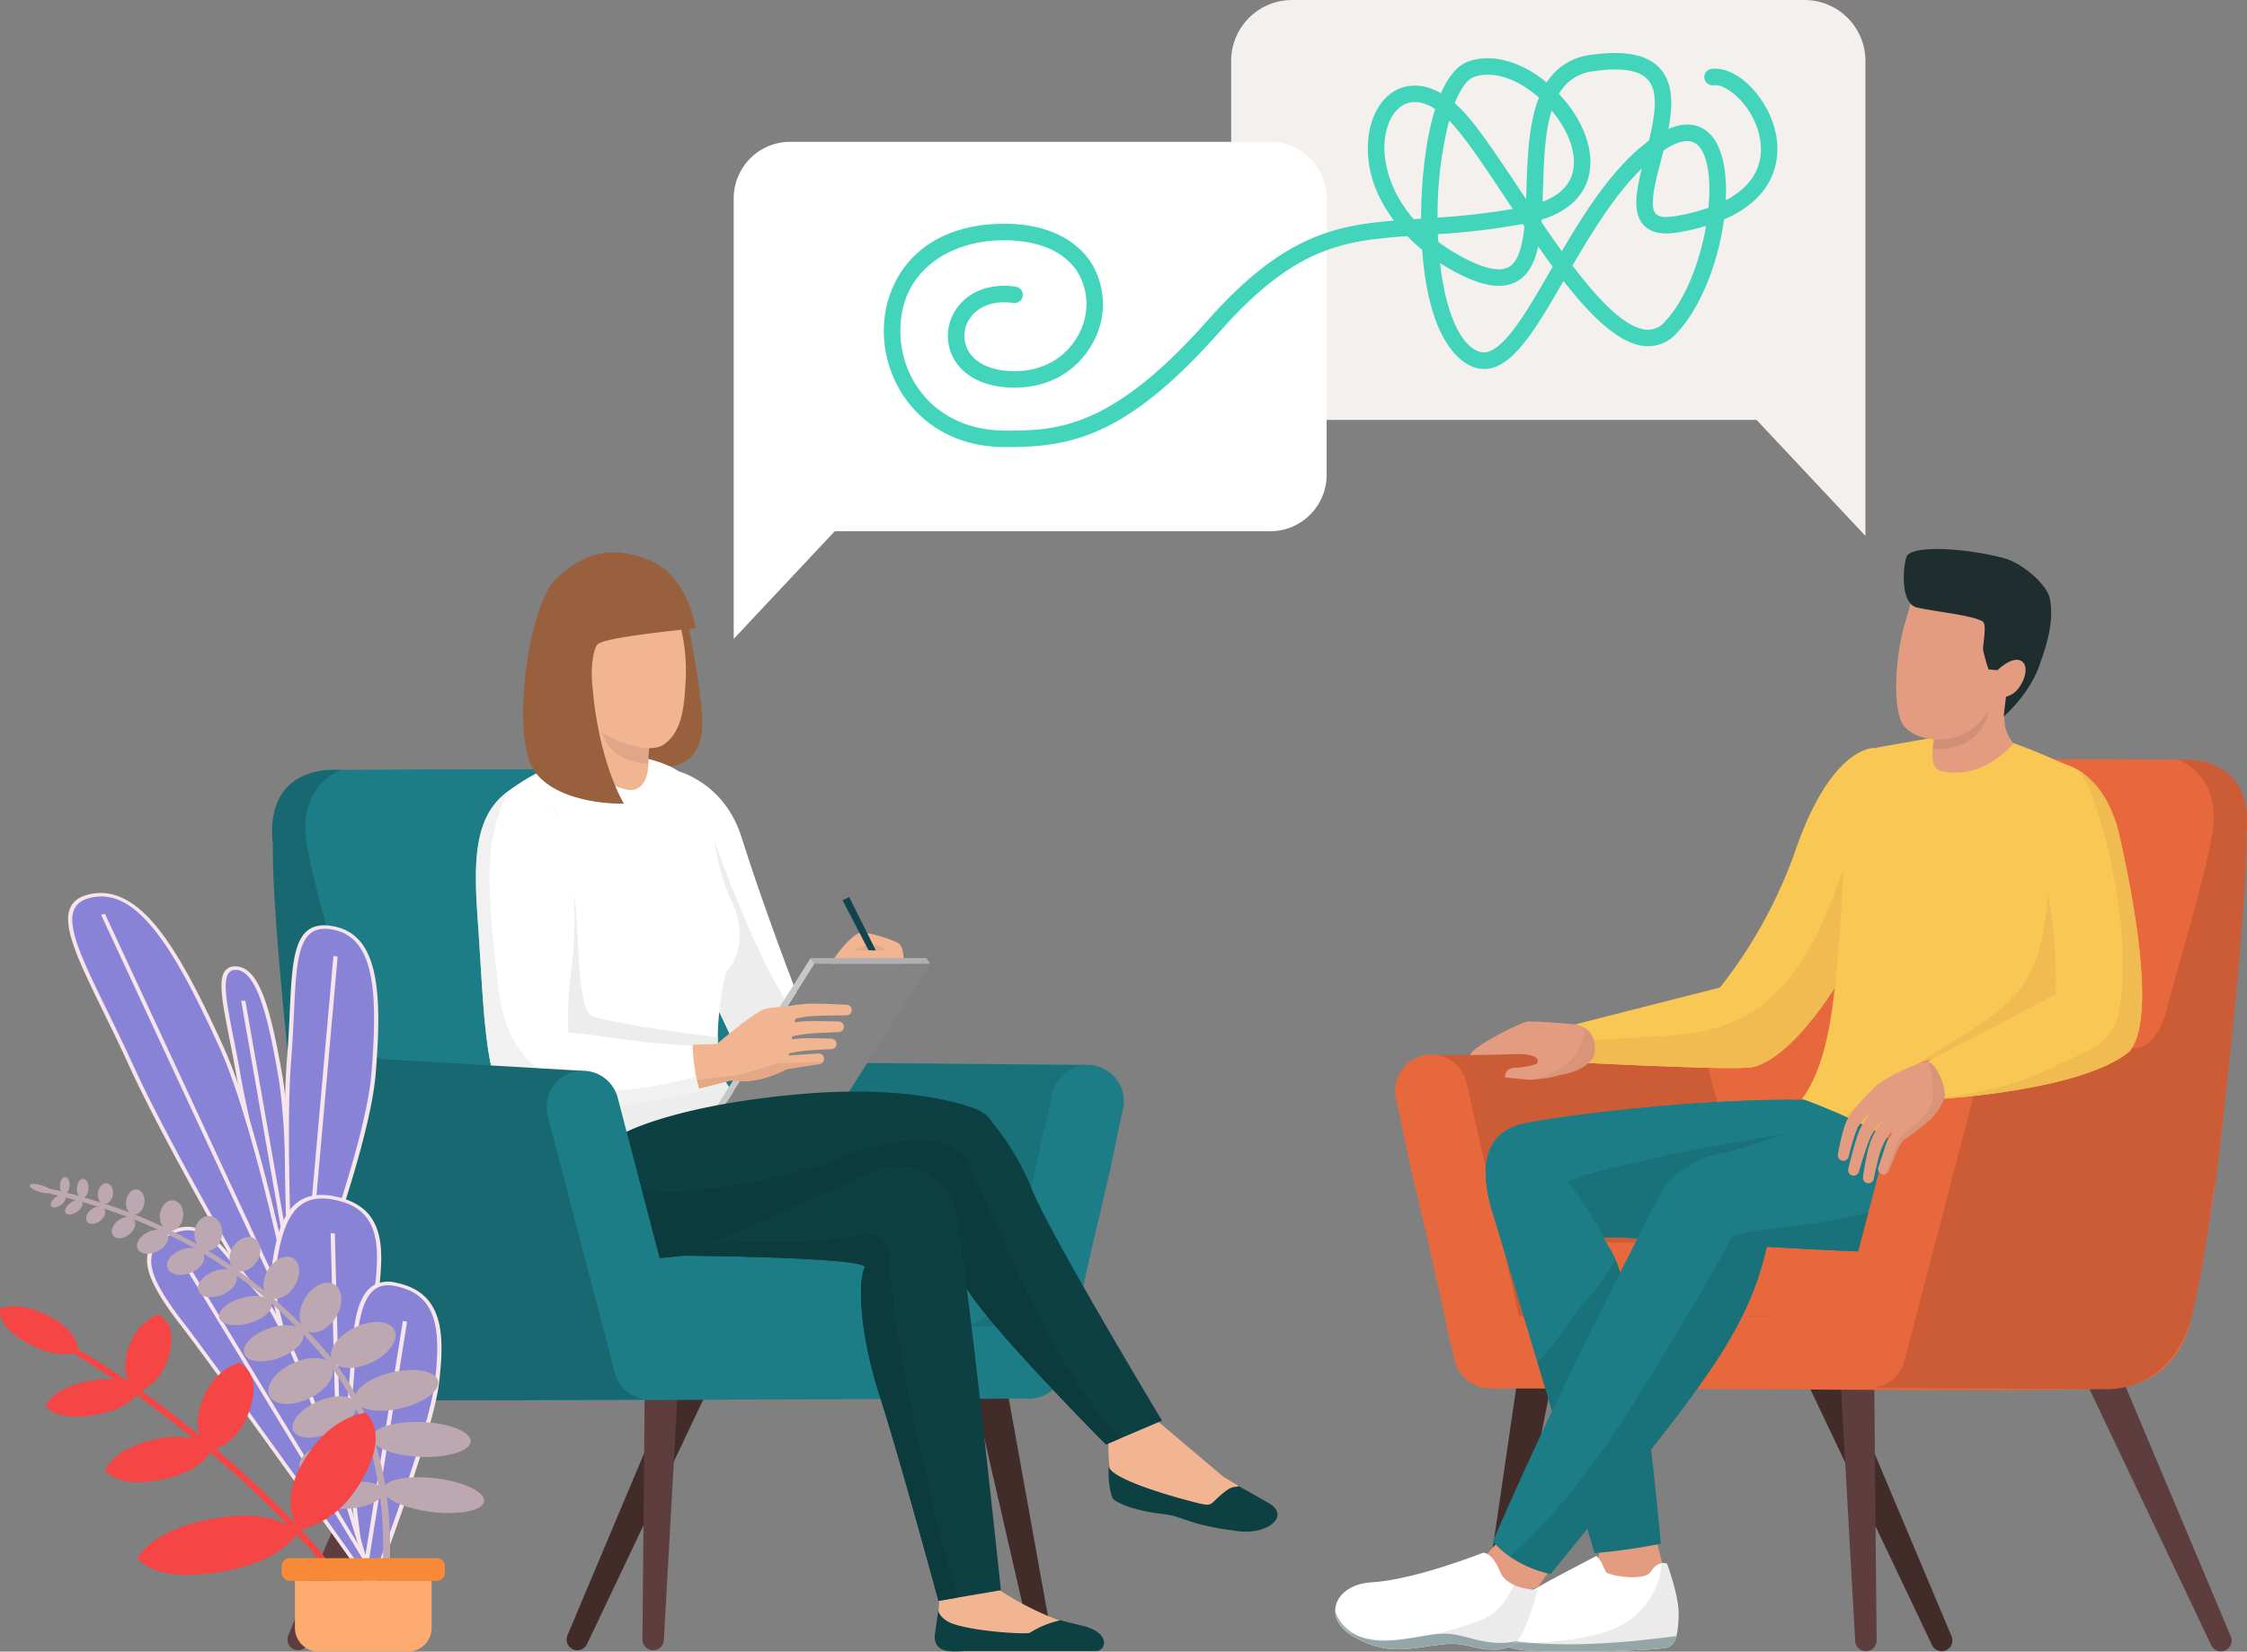 <svg xmlns="http://www.w3.org/2000/svg" xmlns:xlink="http://www.w3.org/1999/xlink" width="669.465" height="492.091" viewBox="0 0 669.465 492.091">
  <rect x="0" y="0" width="669.465" height="492.091" fill="#808080" stroke="none"/>
  <defs>
    <clipPath id="clip-path">
      <rect id="Rechteck_1334" data-name="Rechteck 1334" width="588.415" height="492.09" fill="none"/>
    </clipPath>
    <clipPath id="clip-path-2">
      <rect id="Rechteck_1332" data-name="Rechteck 1332" width="588.417" height="492.091" fill="#f3f0ed"/>
    </clipPath>
    <clipPath id="clip-path-3">
      <rect id="Rechteck_1320" data-name="Rechteck 1320" width="102.92" height="82.07" fill="none"/>
    </clipPath>
    <clipPath id="clip-path-4">
      <rect id="Rechteck_1321" data-name="Rechteck 1321" width="66.672" height="95.005" fill="none"/>
    </clipPath>
    <clipPath id="clip-path-5">
      <rect id="Rechteck_1322" data-name="Rechteck 1322" width="15.897" height="18.023" fill="none"/>
    </clipPath>
    <clipPath id="clip-path-6">
      <rect id="Rechteck_1323" data-name="Rechteck 1323" width="54.823" height="26.405" fill="none"/>
    </clipPath>
    <clipPath id="clip-path-7">
      <rect id="Rechteck_1324" data-name="Rechteck 1324" width="87.212" height="37.743" fill="none"/>
    </clipPath>
    <clipPath id="clip-path-8">
      <rect id="Rechteck_1325" data-name="Rechteck 1325" width="74.327" height="31.297" fill="none"/>
    </clipPath>
    <clipPath id="clip-path-9">
      <rect id="Rechteck_1326" data-name="Rechteck 1326" width="36.749" height="87.388" fill="none"/>
    </clipPath>
    <clipPath id="clip-path-10">
      <rect id="Rechteck_1327" data-name="Rechteck 1327" width="18.128" height="22.024" fill="none"/>
    </clipPath>
    <clipPath id="clip-path-11">
      <rect id="Rechteck_1328" data-name="Rechteck 1328" width="17.753" height="33.532" fill="none"/>
    </clipPath>
    <clipPath id="clip-path-12">
      <rect id="Rechteck_1329" data-name="Rechteck 1329" width="18.109" height="15.404" fill="none"/>
    </clipPath>
    <clipPath id="clip-path-13">
      <rect id="Rechteck_1330" data-name="Rechteck 1330" width="77.525" height="102.829" fill="none"/>
    </clipPath>
    <clipPath id="clip-path-14">
      <rect id="Rechteck_1331" data-name="Rechteck 1331" width="56.824" height="19.317" fill="none"/>
    </clipPath>
    <clipPath id="clip-path-15">
      <path id="Pfad_1328" data-name="Pfad 1328" d="M577.906,107.539l.619-1.067c-1.449-1.967-2.9-3.994-4.333-6.054-1.017,4.769-2.848,8.45-6.3,10.4-4.577,2.589-10.864,1.465-19.779-3.532q-1.571-.881-3.165-1.918c1.663,14.661,6.019,24.67,11.841,26.435a4.075,4.075,0,0,0,1.2.18c5.774,0,12.66-11.906,19.917-24.443m-12.432-1c2.825-1.6,4.035-6.291,4.624-12.087-.163-.241-.325-.48-.486-.721a212.637,212.637,0,0,1-25.3,3.032q.046,1.158.109,2.289a55.469,55.469,0,0,0,6.1,3.948c5.031,2.817,9.03,4.236,11.947,4.237a6.026,6.026,0,0,0,3.007-.7M605.59,94.026c-3.287-3.584-2.311-9.666-.514-16.861-7.947,7.736-14.632,18.617-20.667,28.968,7.879,10.38,15.722,18.557,21.977,19.084a6.6,6.6,0,0,0,5.581-2.4c6.164-6.564,10.425-17.906,12.246-28.5a69.234,69.234,0,0,1-8.235,1.9,21.31,21.31,0,0,1-3.6.338c-2.995,0-5.232-.839-6.785-2.533m9.556-2.652a60.161,60.161,0,0,0,9.79-2.468c.764-8.091-.079-15.1-2.8-18.256-2.157-2.5-5.726-2.1-10.6,1.185-.241.937-.485,1.869-.726,2.789-1.7,6.494-3.634,13.857-1.6,16.079a4.306,4.306,0,0,0,3.155.939,16.746,16.746,0,0,0,2.777-.268m-48.518-2.108q-1.1-1.651-2.187-3.29c-5.733-8.636-11.149-16.791-15.36-21.556-.474-.536-.947-1.044-1.422-1.52a114.248,114.248,0,0,0-3.446,28.935,212.048,212.048,0,0,0,22.414-2.568M584.391,78.7c1.54-5.357-.912-12.549-6.185-18.78-2.047,6.506-2.313,14.9-2.575,23.147-.044,1.378-.087,2.734-.137,4.061,3.964-1.523,7.652-4.092,8.9-8.429M539.119,92.164c.061-.006.12-.009.18-.013-.013-10.284,1.172-23.027,4.193-32.7-2.962-1.9-5.785-2.506-8.248-1.715-3.614,1.167-6.2,5.375-6.764,10.982-.647,6.516,1.549,15.41,8.618,23.571.668-.043,1.342-.086,2.021-.127m31.6-9.254c.284-8.934.6-19.051,3.7-26.855-6.528-5.759-13.88-8.11-19.377-6.124-2.091.751-4.042,3.573-5.7,7.806a37.317,37.317,0,0,1,3.424,3.428c4.433,5.017,9.94,13.31,15.77,22.091l2.059,3.1q.065-1.719.116-3.446m36.492-14.034c1.77-7.233,2.943-14.489-.319-18.14-2.564-2.872-8.064-3.721-16.355-2.518a13.506,13.506,0,0,0-10.163,6.749c7.506,7.886,10.922,17.526,8.75,25.088-1.208,4.211-4.638,9.53-13.9,12.374-.018.243-.036.485-.054.726,1.992,2.927,4.021,5.852,6.062,8.677,7.258-12.347,15.493-25.184,25.979-32.956m3.348-21.418c3.942,4.413,3.778,11.05,2.455,17.944,6.909-2.989,10.924-.2,12.852,2.036,3.359,3.894,4.643,11.048,4.242,19.232,7.827-4.146,11.407-10.263,10.254-17.917-1.429-9.489-9.608-16.913-13.923-16.362a2.46,2.46,0,0,1-.632-4.879c7.924-1.021,17.735,9.323,19.42,20.509.832,5.536.453,17.412-15.649,24.36-1.674,12.474-6.754,26.066-14.021,33.805a11.426,11.426,0,0,1-9.58,3.932c-7.579-.637-15.923-8.738-24.229-19.393-9.33,16.116-16.748,28.693-26.383,25.785-3.311-1-13.688-6.453-15.726-35.064a55.207,55.207,0,0,1-4.436-4.1c-19.837,1.342-34.044,3.759-56.021,28.6-28.082,31.737-44.8,34.26-63.732,34.26-10.749,0-19.973-3.692-26.677-10.679a34.822,34.822,0,0,1-9.535-23.332c-.25-15.63,10.208-31.743,34.135-32.51,17.6-.558,25.088,7.341,27.973,12.1a23.581,23.581,0,0,1-.054,23.747c-4.641,8.241-13.045,12.969-23.056,12.969-8.717,0-15.418-3.3-18.385-9.06A14.049,14.049,0,0,1,401,118.8c3.676-5.154,10.088-7.486,17.585-6.4a2.46,2.46,0,0,1-.7,4.869c-5.616-.816-10.309.787-12.878,4.388a9.153,9.153,0,0,0-.783,9.528c2.094,4.064,7.2,6.394,14.012,6.394,8.184,0,15.026-3.814,18.77-10.465a18.662,18.662,0,0,0,.136-18.783c-4.026-6.639-12.429-10.07-23.612-9.737-14.833.476-29.668,9.169-29.374,27.516.232,14.5,11.056,29.171,31.294,29.171,14.626,0,31.2,0,60.049-32.6,21.852-24.7,37.062-28.468,55.718-29.976-5.189-6.86-8.548-15.215-7.625-24.474.755-7.583,4.641-13.4,10.145-15.173,2.364-.762,6.42-1.206,11.489,1.7,2.065-4.749,4.745-8.227,8.152-9.454,6.906-2.475,15.674-.089,23.342,6.25a17.9,17.9,0,0,1,13.109-8.2,50.938,50.938,0,0,1,7.261-.576c6.232,0,10.67,1.551,13.469,4.684" transform="translate(-379.23 -42.773)" fill="#43d5bc"/>
    </clipPath>
    <clipPath id="clip-path-16">
      <rect id="Rechteck_1335" data-name="Rechteck 1335" width="144.251" height="226.055" fill="none"/>
    </clipPath>
  </defs>
  <g id="Gruppe_2199" data-name="Gruppe 2199" transform="translate(0)">
    <g id="Gruppe_2183" data-name="Gruppe 2183" transform="translate(81.05)">
      <g id="Gruppe_2182" data-name="Gruppe 2182" clip-path="url(#clip-path)">
        <g id="Gruppe_2179" data-name="Gruppe 2179" transform="translate(-0.002 -0.001)">
          <g id="Gruppe_2178" data-name="Gruppe 2178" clip-path="url(#clip-path-2)">
            <path id="Pfad_1241" data-name="Pfad 1241" d="M1093.26,753.585c1.875-1.185,9.759,1.553,11.977,2.662s1.774,6.433,1.774,6.433-22.18,1.552-22.18.887,4.214-7.32,8.429-9.982" transform="translate(-918.847 -475.386)" fill="#f2b592"/>
            <path id="Pfad_1242" data-name="Pfad 1242" d="M1108.316,764.68h-9.588s4.975-3.659,9.588,0" transform="translate(-925.243 -481.546)" fill="#e3a886"/>
            <path id="Pfad_1243" data-name="Pfad 1243" d="M1117.265,740.284c-.771.1-1.38-.1-2.153,0l-7.729-14.876,1.947-1.012Z" transform="translate(-937.385 -457.15)" fill="#114450"/>
            <path id="Pfad_1244" data-name="Pfad 1244" d="M970.591,1036.811a5.59,5.59,0,0,1,6.491,4.511l17.814,99.011a3.193,3.193,0,0,1-6.255,1.28l-22.509-98.05c-.018-.08-.038-.18-.053-.261a5.589,5.589,0,0,1,4.512-6.491" transform="translate(-762.904 -654.252)" fill="#412c2a"/>
            <path id="Pfad_1245" data-name="Pfad 1245" d="M1257.285,1050.547c.031-.07.07-.16.1-.231a5.59,5.59,0,1,1,10.1,4.8l-45.439,95.553a3.193,3.193,0,0,1-5.826-2.61Z" transform="translate(-1128.208 -660.817)" fill="#412c2a"/>
            <path id="Pfad_1246" data-name="Pfad 1246" d="M1263.938,1036.131a5.59,5.59,0,1,1,11.162.624l-5.722,102.444a3.193,3.193,0,0,1-6.381-.206l.932-102.6c0-.08,0-.181.009-.261" transform="translate(-1152.638 -650.548)" fill="#5d3d3d"/>
            <path id="Pfad_1247" data-name="Pfad 1247" d="M1482.747,1050.547c.031-.07.071-.16.1-.231a5.59,5.59,0,1,1,10.1,4.8l-45.439,95.553a3.193,3.193,0,0,1-5.826-2.61Z" transform="translate(-1436.847 -660.817)" fill="#5d3d3d"/>
            <path id="Pfad_1248" data-name="Pfad 1248" d="M925.968,621.473s56.223-.444,84.176,0c20.961.333,23.955,15.3,23.955,15.3s7.986,23.29,17.3,51.571c6.086,18.475,19.963,20.3,19.963,20.3s79.429.668,81.508.682c0,0,10.855.649,9.21,14.923-1.842,15.978-11.92,50.093-14.325,66.243a21.08,21.08,0,0,1-16.636,17.967c-172.212,1.4-172.171.763-182.861,0-18.632-1.331-21.959-19.3-21.959-19.3s-4.991-21.294-8.65-50.573c-4.1-32.782-7.985-95.157-7.985-95.157-2-21.959,16.3-21.959,16.3-21.959" transform="translate(-909.372 -392.073)" fill="#1c7d87"/>
            <g id="Gruppe_2144" data-name="Gruppe 2144" transform="translate(142.251 316.572)" opacity="0.1">
              <g id="Gruppe_2143" data-name="Gruppe 2143">
                <g id="Gruppe_2142" data-name="Gruppe 2142" clip-path="url(#clip-path-3)">
                  <path id="Pfad_1249" data-name="Pfad 1249" d="M950.148,858.1l83.18.887-21.293,81.182H930.407l4.436-28.835s15.083-52.347,15.3-53.234" transform="translate(-930.408 -858.098)"/>
                </g>
              </g>
            </g>
            <path id="Pfad_1250" data-name="Pfad 1250" d="M1020.748,1011.775h118.807a10.98,10.98,0,1,1,0,21.959H1020.748a10.98,10.98,0,0,1,0-21.959" transform="translate(-934.644 -638.508)" fill="#1c7d87"/>
            <path id="Pfad_1251" data-name="Pfad 1251" d="M1519.464,621.756s-11.312,3.66-10.647,18.3c.444,9.765,9.6,39.507,14.085,56.451,3.438,12.976,11.423,11.645,11.423,11.645s-24.889,49.891-26.174,39.039c-10.313-87.172-8.983-103.475-8.983-103.475s-4.325-22.958,20.3-21.959" transform="translate(-1498.876 -392.356)" fill="#176870"/>
            <path id="Pfad_1252" data-name="Pfad 1252" d="M1002.166,937.831l15.594-69.5a10.778,10.778,0,0,1,21.032,4.72l-17.479,77.9a10.778,10.778,0,0,1-10.49,8.417l-103.836.244c.334-7.176.29-14.278-.032-21.555Z" transform="translate(-785.234 -542.67)" fill="#1c7d87"/>
            <path id="Pfad_1253" data-name="Pfad 1253" d="M1165.206,642.192c10.693,33.774,27.272,74.03,27.272,74.03l-19.3,8.808-31.215-65.79s3.833-24.04,3.986-36.749c0,0,14.042,3.224,19.257,19.7" transform="translate(-1025.355 -392.84)" fill="#fff"/>
            <path id="Pfad_1254" data-name="Pfad 1254" d="M1158.13,657.7c3.476,9.871,11.905,30.475,17.26,39.662,3.36,5.764,4.109,9.406,9.854,12.348,4.248,10.91,7.234,18.16,7.234,18.16l-19.3,8.808-31.215-65.79s2.707-16.978,3.662-29.942c8.741,6.086,8.981,6.745,12.505,16.753" transform="translate(-1025.355 -404.485)" fill="#ededed"/>
            <path id="Pfad_1255" data-name="Pfad 1255" d="M927.253,1281.462,943,1279.795s10.323,8.335,28.1,13.336c1.735.489,5.437,5.066,3.274,6.422H932.863c-2.958,0-5.995-2.418-6.276-5.363-.29-3.047.862-6.973.665-12.727" transform="translate(-728.438 -807.65)" fill="#f2b592"/>
            <path id="Pfad_1256" data-name="Pfad 1256" d="M928.8,1304.819c7,2.3,21.76,3.081,22.6,2.577a28.7,28.7,0,0,1,9.236-3.758c1.92.724,5.941,1.382,8.174,2.156,6.072,2.1,5.432,6.337,2.773,7.035h-39.3c-2.959,0-9.45,1.279-9.193-4.667.007-.171,1.03-7.151,1.015-7.33.448,1.34,1.771,3.026,4.7,3.987" transform="translate(-725.64 -820.926)" fill="#0d4042"/>
            <path id="Pfad_1257" data-name="Pfad 1257" d="M799.352,1147.308l19.749,16.711s5.705,3.354,13.166,8.1c5.57,3.545.283,9.356-9.115,8.1-15.192-2.026-16.395-5.966-22.493-6-8.33-.047-12.423-4.189-12.423-4.189s-4.03-1.745-3.3-19.516Z" transform="translate(-535.672 -724.041)" fill="#f2b592"/>
            <path id="Pfad_1258" data-name="Pfad 1258" d="M807.807,1194.5c7.184,1.856,4.406,1,10.356-3.383,2.5-1.839,4.049-.471,3.184-1.486,1.634,1.012,7.868,4.391,9.81,5.626,5.57,3.544-.573,9.3-9.971,8.048-15.192-2.026-15.717-4.372-21.775-5.064-11.951-1.365-15.188-4.561-15.188-4.561s-1.666-3.516-1.185-9.8c-.075,3.054,13.177,7.624,24.768,10.619" transform="translate(-533.706 -747.119)" fill="#0d4042"/>
            <path id="Pfad_1259" data-name="Pfad 1259" d="M1291.689,498.328s2.48,8.831,4.612,27.266c2.1,18.2-10.284,17.206-10.284,17.206s-18.868-.918-31.719,8.8c-7.127,5.388-6.879-47.24-6.879-47.24Z" transform="translate(-1168.323 -314.483)" fill="#98603c"/>
            <path id="Pfad_1260" data-name="Pfad 1260" d="M1008.5,863.519s66.538,19.812,93.135,26.316,22.834,32.011,22.834,32.011-33.061-1.359-38.542-3.97-88.712,1.373-88.712,1.373c-22.422-3.2-15.523-44.854-15.523-44.854Z" transform="translate(-898.034 -544.947)" fill="#176671"/>
            <path id="Pfad_1261" data-name="Pfad 1261" d="M1271.451,613.124c9.6,5.036,11.542,14.193,12.7,21.989a63.3,63.3,0,0,0,5.228,18.194c6,13.434-1.874,20.954-1.874,20.954s-7.453,30.774,3.915,36.62c-.984.782-12.088,4.988-13.684,5.965-.7.431-1.2.752-1.539.988a10.641,10.641,0,0,0-1.312.31c-2.606.737-5.146,1.658-7.782,2.309-2,.494-4.011.895-6.033,1.254.17-.114-5,.5-5.93.558a161.207,161.207,0,0,1-17.608.1c-.979-.044-1.954-.138-2.932-.2-3.724-10.8-13.557-55.69-16.555-74.66-3.032-19.182,3.71-26.591,3.71-26.591,26.307-20.461,49.691-7.795,49.691-7.795" transform="translate(-1152.296 -384.482)" fill="#fff"/>
            <path id="Pfad_1262" data-name="Pfad 1262" d="M1223.631,649.592c5.513,3.844,15.448,13.627,19.138,25.305,1.728,5.469.481,34.023,5.5,35.786,7.2,2.533,35.119,6.177,37.432,6.28-.276,8.054.909,14.625,6.306,17.4-.984.782-12.088,4.988-13.684,5.965-.7.431-1.2.752-1.539.988a10.707,10.707,0,0,0-1.312.31c-2.607.738-5.147,1.659-7.782,2.309-2,.493-4.011.894-6.033,1.254.171-.115-5,.5-5.93.557a160.888,160.888,0,0,1-17.608.1c-.979-.044-1.954-.138-2.932-.2-3.723-10.8-13.556-55.69-16.555-74.66-2.139-13.535.583-21.188,2.375-24.533a7.487,7.487,0,0,0,2.629,3.131" transform="translate(-1152.875 -407.967)" fill="#ededed"/>
            <path id="Pfad_1263" data-name="Pfad 1263" d="M1125.637,778.255l-27.7,43.72h-34.481l27.7-43.72Z" transform="translate(-929.553 -491.139)" fill="#848484"/>
            <path id="Pfad_1264" data-name="Pfad 1264" d="M1185.752,775.408l-27.7,43.72-1.13-1.664,27.7-43.72Z" transform="translate(-1024.149 -488.293)" fill="#c7c7c7"/>
            <path id="Pfad_1265" data-name="Pfad 1265" d="M1099.069,775.408h-34.482l-1.13-1.664h34.481Z" transform="translate(-902.985 -488.293)" fill="#b0b0b0"/>
            <path id="Pfad_1266" data-name="Pfad 1266" d="M895.835,893.509s15.468-8.2,52.9-11.32c28.114-2.343,44.455,2.068,50.846,4.408a10.51,10.51,0,0,1,5.283,4.2l.017.028a77.907,77.907,0,0,1,11.781,20c5.558,13.739,38.689,68.75,38.689,68.75l-16.712,7.1s-29.646-29.8-39.549-43.594c-4.466-6.221-11.2-18.219-12.026-29.863-14.01,3.229-54.642,16.036-81.466,17.885-32.69,2.253-29.278-15.3-29.278-15.3Z" transform="translate(-790.184 -556.309)" fill="#0d4042"/>
            <path id="Pfad_1267" data-name="Pfad 1267" d="M923.6,925.685c3.724,7.9,11.683,11.244,23.306,10.318,17.959-1.432,34.963-4.68,51.586-11.793,4.55-.525,24.9-8.943,33.392,2.877,4.306,11.5,10.379,22.377,15.077,33.734a211.252,211.252,0,0,0,17.9,33.189,116.606,116.606,0,0,0,12.088,15.731l-4.083,1.735s-29.646-29.8-39.549-43.594c-4.465-6.22-11.2-18.219-12.025-29.863-14.01,3.228-54.642,16.036-81.466,17.885-32.69,2.253-29.279-15.305-29.279-15.305Z" transform="translate(-824.414 -581.106)" fill="#0c3b3d"/>
            <path id="Pfad_1268" data-name="Pfad 1268" d="M1064.484,942.6a16.037,16.037,0,0,1,14.136,1.093c3.5,2.086,7.119,5.1,8.425,9.08,2.812,8.567,13.983,115.148,13.983,115.148l-18.591,3.155s-11.811-43.491-17.426-60.767c-6.583-20.256-6.4-35.329-4.557-38.486s-54.11-3.586-54.11-3.586Z" transform="translate(-883.873 -594.13)" fill="#0d4042"/>
            <path id="Pfad_1269" data-name="Pfad 1269" d="M1049.621,999.412c16.336-.985,28.109.686,44.133-2.567.435.062,8.632-2.947,9.462,7.37.155,2.518.087,4.9.238,6.439,3.412,34.857,19.229,92.613,19.8,94.2l-5.6.95s-11.811-43.49-17.426-60.768c-6.583-20.256-6.4-35.328-4.558-38.485s-54.11-3.587-54.11-3.587Z" transform="translate(-919.095 -628.859)" fill="#0c3b3d"/>
            <path id="Pfad_1270" data-name="Pfad 1270" d="M1221.3,639.52c8.257-7.091,12.328-1.234,15.808,3.943,3.574,5.317,5.5,30.555,2.523,52.026a103.4,103.4,0,0,0-.708,17.3c15.452,1.107,51.825-.472,51.825-.472l1.642,9.978s-35.622,11.408-65.034,10.053c-11.536-.531-12.075-26.564-11.654-54.714.253-16.942-1.71-31.844,5.6-38.119" transform="translate(-1152.431 -401.517)" fill="#f2b592"/>
            <path id="Pfad_1271" data-name="Pfad 1271" d="M1258.328,636.164c8.554-6.732,11.727.333,15.208,5.51,3.574,5.317,7.33,26.9,4.351,48.372a103.258,103.258,0,0,0-.708,17.305c9.487.679,25.023,4,37.023,3.643a51.118,51.118,0,0,0,2.073,13.688c-12.019,2.8-33.043,6.777-52.491,5.881-11.536-.531-11.525-26.437-13.484-54.522-1.143-16.375-2.158-31.861,8.029-39.877" transform="translate(-1188.863 -399.728)" fill="#fff"/>
            <g id="Gruppe_2147" data-name="Gruppe 2147" transform="translate(60.741 235.959)" opacity="0.6">
              <g id="Gruppe_2146" data-name="Gruppe 2146">
                <g id="Gruppe_2145" data-name="Gruppe 2145" clip-path="url(#clip-path-4)">
                  <path id="Pfad_1272" data-name="Pfad 1272" d="M1258.328,640.068c.231-.182.442-.315.666-.477a56.63,56.63,0,0,0-5.16,20.3c-.712,12.538,1.167,26.307,2.589,38.786,1.432,12.56,7.045,23.269,19.7,27.556,12.472,4.224,26.654,1.5,39.151-1.875.3,1.414.63,2.823,1,4.23-12.019,2.8-33.043,6.777-52.491,5.881-11.536-.531-11.525-26.437-13.484-54.522-1.143-16.375-2.158-31.861,8.029-39.877" transform="translate(-1249.605 -639.591)" fill="#e7e7e7"/>
                </g>
              </g>
            </g>
            <path id="Pfad_1273" data-name="Pfad 1273" d="M1309.492,571.457l-1.283,12.022s.883,9.669-4.961,10.11c-3.084.233-11.932-3.58-15.728-9.3l5.642-16.653Z" transform="translate(-1196.069 -358.22)" fill="#f2b592"/>
            <g id="Gruppe_2150" data-name="Gruppe 2150" transform="translate(97.526 209.54)" opacity="0.08">
              <g id="Gruppe_2149" data-name="Gruppe 2149">
                <g id="Gruppe_2148" data-name="Gruppe 2148" clip-path="url(#clip-path-5)">
                  <path id="Pfad_1274" data-name="Pfad 1274" d="M1303.417,571.676l-1.284,12.021a18.522,18.522,0,0,1,.024,2.3c-.683-.075-1.372-.127-2.046-.229-10.429-1.571-13.212-8.58-12.483-17.794Z" transform="translate(-1287.52 -567.978)"/>
                </g>
              </g>
            </g>
            <path id="Pfad_1275" data-name="Pfad 1275" d="M1285.947,462.795c13.454,1.059,15.9,22.115,15.5,30.833s-1,15.914-6.126,19.914-17.347-1.675-21.634-5.07c-8.783-6.957-12.826-20.623-13.017-27.426s11.818-19.31,25.272-18.25" transform="translate(-1178.162 -292.019)" fill="#f2b592"/>
            <path id="Pfad_1276" data-name="Pfad 1276" d="M1291.161,448.707c10.909,4.835,13.1,19.979,13.1,19.979s-26.833,2.514-29.158,4.715c-1.236,1.171-2.066,6.225-1.74,10.9,1.679,24.041,9.519,36.634,9.519,36.634s-18.518.669-26.294-9.173-2.342-49.863,6.2-57.954,17.462-9.935,28.371-5.1" transform="translate(-1178.042 -281.499)" fill="#98603c"/>
            <path id="Pfad_1277" data-name="Pfad 1277" d="M1297.888,854.491l64.356,3.773,24.812,97.817-74.086.443c-20.85.444-25.951-20.184-25.951-20.184-3.771-12.644-8.651-47.69-9.094-63.66s19.963-18.188,19.963-18.188" transform="translate(-1270.091 -539.25)" fill="#176870"/>
            <path id="Pfad_1278" data-name="Pfad 1278" d="M1272.37,865.068a10.776,10.776,0,0,1,13.152,7.7l17.853,68.318.875,0c.322,7.277.366,14.379.031,21.555l-9.2.022h-.025a10.779,10.779,0,0,1-10.428-8.053l-19.962-76.39a10.777,10.777,0,0,1,7.7-13.153" transform="translate(-1182.528 -545.702)" fill="#1c7d87"/>
            <path id="Pfad_1279" data-name="Pfad 1279" d="M1128.582,812.256l5.7-.962a59.52,59.52,0,0,1,5.935-.749c2.03-.056,3.93.007,5.868.064l5.773.241a1.576,1.576,0,0,1-.043,3.15h-.032l-5.714.081c-1.891.049-3.823.1-5.617.25-1.632.166-3.586.622-5.414,1l-5.568,1.253-.045.01c-.037.009-.074.016-.111.022a2.211,2.211,0,0,1-.735-4.361" transform="translate(-980.633 -511.503)" fill="#f2b592"/>
            <path id="Pfad_1280" data-name="Pfad 1280" d="M1134.943,826.224l5.3-.8c1.783-.252,3.521-.507,5.4-.695,1.962-.144,3.7-.1,5.512-.1l5.372.114a1.576,1.576,0,0,1,.035,3.15h-.035l-5.3.231c-1.74.1-3.565.2-5.142.417-1.653.256-3.421.61-5.144.95l-5.2,1.072-.034.008-.111.019a2.211,2.211,0,0,1-.656-4.374" transform="translate(-987.665 -520.402)" fill="#f2b592"/>
            <path id="Pfad_1281" data-name="Pfad 1281" d="M1140.983,840.217c3.4-.576,6.721-1.151,10.223-1.589a47,47,0,0,1,5.322-.159c1.726.016,3.434.057,5.157.114a1.576,1.576,0,0,1,.009,3.151h-.009c-1.685.065-3.385.146-5.065.251a48.107,48.107,0,0,0-4.876.478c-3.237.582-6.6,1.346-9.887,2.089l-.025.006c-.036.008-.073.015-.11.021a2.211,2.211,0,0,1-.739-4.36" transform="translate(-995.045 -529.136)" fill="#f2b592"/>
            <path id="Pfad_1282" data-name="Pfad 1282" d="M1163.677,813.618c1.986-1.008,10.365-1.168,10.365-1.168.124.478-1.525,9.375-2.545,14.77,1.326-.144,2.656-.226,3.985-.307l4.878-.316a1.577,1.577,0,0,1,.332,3.133q-5,.747-9.973,1.561c-.025.014-10.315,6.079-19.515,2.4l-2.045-9.1s9.875-8.611,14.517-10.968" transform="translate(-1017.573 -512.719)" fill="#f2b592"/>
            <path id="Pfad_1283" data-name="Pfad 1283" d="M1159.721,861.745c5.443-.737,10.639-2.965,14.218-3.84,4.307.017,8.617-.426,12.955-.4a1.951,1.951,0,0,0,.578-.081,1.568,1.568,0,0,1-1.078.689q-5,.747-9.973,1.562c-.022.013-8.008,4.715-16.2,3.322l-9.7,2.4-.635-2.631Z" transform="translate(-1023.273 -541.098)" fill="#e3a886"/>
            <path id="Pfad_1284" data-name="Pfad 1284" d="M488.756,1244.784c.181.9,2.412,9.266,2.412,9.266s-5.077,6.347-11.17,5.332a20.863,20.863,0,0,1-9.774-4.316l2.158-10.282Z" transform="translate(-76.227 -785.556)" fill="#e39c7f"/>
            <path id="Pfad_1285" data-name="Pfad 1285" d="M463.862,1269.132c4.373-.137,11.617.137,17.083-3.006s17.9-9.567,17.9-9.567a7.489,7.489,0,0,1,1.555,2.091c.449.929,1.315,2.789,1.315,2.789,2.186,1.366,11.617,2.5,13.257-.1s3.69-3.007,4.92-2.461c0,0,3.582,9.7,3.449,15.089-.14,5.71-.773,8.84-3.105,9.785-2.933,1.187-38.883,1.913-44.623.683s-14.76-4.236-16.126-7.926,0-7.243,4.373-7.38" transform="translate(-104.257 -792.986)" fill="#fff"/>
            <path id="Pfad_1286" data-name="Pfad 1286" d="M461.092,1312.494l.108-.015a3.972,3.972,0,0,0,2.132,1.863c8,3.167,26.008,6.021,60.045,1.393.093-.013.184-.028.275-.045-.462,1.752-1.213,2.858-2.436,3.353-2.933,1.188-38.884,1.913-44.623.683-5.386-1.154-13.658-3.872-15.788-7.251.1.007.19.019.287.019" transform="translate(-105.236 -828.274)" fill="#a1b4b5"/>
            <path id="Pfad_1287" data-name="Pfad 1287" d="M565.011,1047.061c.015-.08.035-.181.054-.261a5.59,5.59,0,1,1,10.9,2.5l-19.176,98.049a2.785,2.785,0,0,1-3.492,2.074c-1.735-.312-3.075-1.618-2.763-3.354Z" transform="translate(-190.773 -657.873)" fill="#412c2a"/>
            <path id="Pfad_1288" data-name="Pfad 1288" d="M241.313,1048.351a5.59,5.59,0,0,1,7.32,2.982l41.066,97.514a3.193,3.193,0,0,1-5.826,2.61L238.433,1055.9c-.032-.07-.073-.159-.1-.231a5.59,5.59,0,0,1,2.982-7.321" transform="translate(210.706 -661.314)" fill="#412c2a"/>
            <path id="Pfad_1289" data-name="Pfad 1289" d="M304.677,1031.641a5.59,5.59,0,0,1,5.64,5.539l.932,102.6a3.193,3.193,0,0,1-6.381.208l-5.722-102.446c0-.08-.008-.18-.009-.261a5.591,5.591,0,0,1,5.539-5.641" transform="translate(166.809 -651.045)" fill="#5d3d3d"/>
            <path id="Pfad_1290" data-name="Pfad 1290" d="M15.85,1048.351a5.59,5.59,0,0,1,7.321,2.982l41.066,97.514a3.193,3.193,0,0,1-5.827,2.61L12.972,1055.9c-.033-.07-.073-.159-.1-.231a5.59,5.59,0,0,1,2.982-7.321" transform="translate(519.346 -661.314)" fill="#5d3d3d"/>
            <path id="Pfad_1291" data-name="Pfad 1291" d="M14.238,701.84c29.6-.114,77.048-1.445,77.048-1.445s13.877-1.82,19.963-20.3c9.316-28.281,17.3-51.571,17.3-51.571s2.995-14.973,23.956-15.305c27.952-.444,84.176,0,84.176,0s18.3,0,16.3,21.96c0,0-3.887,62.373-7.985,95.156-3.66,29.279-8.65,50.573-8.65,50.573s-3.327,17.967-21.959,19.3c-10.691.763-10.649,1.4-182.862,0a21.079,21.079,0,0,1-16.635-17.967C12.487,766.095,2.41,731.979.568,716c-1.646-14.275,7.949-14.139,13.67-14.161" transform="translate(335.141 -386.867)" fill="#e8683d"/>
            <path id="Pfad_1292" data-name="Pfad 1292" d="M484.066,903.084,488.5,931.92H406.875l-21.294-81.183,83.18-.887c.222.887,15.3,53.234,15.3,53.234" transform="translate(-42.334 -536.321)" fill="#cc5c36"/>
            <path id="Pfad_1293" data-name="Pfad 1293" d="M214.615,1003.526H333.422a10.98,10.98,0,0,1,0,21.959H214.615a10.98,10.98,0,1,1,0-21.959" transform="translate(168.89 -633.303)" fill="#e8683d"/>
            <path id="Pfad_1294" data-name="Pfad 1294" d="M11.423,688.259c4.489-16.944,13.641-46.685,14.085-56.451.666-14.64-10.647-18.3-10.647-18.3,24.62-1,20.3,21.959,20.3,21.959s1.331,16.3-8.983,103.475C24.889,749.794,0,699.9,0,699.9s7.985,1.331,11.423-11.645" transform="translate(552.969 -387.151)" fill="#cc5c36"/>
            <path id="Pfad_1295" data-name="Pfad 1295" d="M338.358,851.923a10.782,10.782,0,0,1,12.876,8.156l15.594,69.5,95.21.224c-.322,7.277-.366,14.379-.032,21.555l-103.836-.244A10.779,10.779,0,0,1,347.68,942.7L330.2,864.8a10.779,10.779,0,0,1,8.156-12.876" transform="translate(4.657 -537.464)" fill="#e8683d"/>
            <g id="Gruppe_2153" data-name="Gruppe 2153" transform="translate(364.266 465.685)" opacity="0.08">
              <g id="Gruppe_2152" data-name="Gruppe 2152">
                <g id="Gruppe_2151" data-name="Gruppe 2151" clip-path="url(#clip-path-6)">
                  <path id="Pfad_1296" data-name="Pfad 1296" d="M480.934,1285.137c6.174-.808,12.754-2.1,17.979-5.7,5.465-3.763,9.55-10.385,9.8-17.089a2.737,2.737,0,0,1,1.638.15s3.582,9.7,3.449,15.089c-.141,5.71-.773,8.84-3.105,9.785-2.933,1.188-38.883,1.914-44.623.683a57.653,57.653,0,0,1-7.091-2.015,112.634,112.634,0,0,0,21.954-.9" transform="translate(-458.98 -1262.287)"/>
                </g>
              </g>
            </g>
            <path id="Pfad_1297" data-name="Pfad 1297" d="M230.556,895.233c8.906-1.9,45.183-6.836,77.315-7.076,29.4-.22,56.787,6.46,56.787,6.46l.476,11.768s-5.266,27.32-30.929,27.024c-16.945-.2-74.689-4.268-74.689-4.268s-14.522.024-14.459.364c-13.078-5.26-11.158-6.912-24.126-8.9-1.89-6.3-5.486-22.152,9.625-25.375" transform="translate(142.435 -560.492)" fill="#1c7d87"/>
            <path id="Pfad_1298" data-name="Pfad 1298" d="M230.556,895.233c8.906-1.9,45.183-6.836,77.315-7.076,29.4-.22,56.787,6.46,56.787,6.46l.476,11.768s-5.266,27.32-30.929,27.024c-16.945-.2-74.689-4.268-74.689-4.268s-14.522.024-14.459.364c-13.078-5.26-11.158-6.912-24.126-8.9-1.89-6.3-5.486-22.152,9.625-25.375" transform="translate(142.435 -560.492)" fill="#1c7d87"/>
            <g id="Gruppe_2156" data-name="Gruppe 2156" transform="translate(420.356 335.176)" opacity="0.1">
              <g id="Gruppe_2155" data-name="Gruppe 2155">
                <g id="Gruppe_2154" data-name="Gruppe 2154" clip-path="url(#clip-path-7)">
                  <path id="Pfad_1299" data-name="Pfad 1299" d="M300.566,924.65c6.632-3.57,3.227-12.3-2.633-13.393q4.019-1.286,8-2.73l.433,10.717s-5.266,27.32-30.929,27.023c-10.739-.124-37.854-1.8-56.283-3.019a6.237,6.237,0,0,0,.577-1.6c27.586-2.155,56.1-3.68,80.839-17" transform="translate(-219.151 -908.527)"/>
                </g>
              </g>
            </g>
            <g id="Gruppe_2159" data-name="Gruppe 2159" transform="translate(376.786 337.715)" opacity="0.1">
              <g id="Gruppe_2158" data-name="Gruppe 2158">
                <g id="Gruppe_2157" data-name="Gruppe 2157" clip-path="url(#clip-path-8)">
                  <path id="Pfad_1300" data-name="Pfad 1300" d="M411.011,921.716c11.276-2.06,23.151-4.152,29.909-5.334.225-.037.453-.07.677-.107.045-.007.077-.024.121-.032,2.982-.522,4.786-.833,4.786-.833-7.892,2.765-15.709,5.352-22.223,6.644-13.092,2.6-21.984,24.143-21.766,24.648-3.239-.223-5.173-.359-5.173-.359s-14.521.024-14.459.364a109.432,109.432,0,0,1-10.7-4.981,13.942,13.942,0,0,1,1.827-2.3c-1.827-11.789,24.427-13.7,37.007-17.714" transform="translate(-372.177 -915.41)"/>
                </g>
              </g>
            </g>
            <path id="Pfad_1301" data-name="Pfad 1301" d="M144.546,617.388c-1.321-10.763,7.7-19.609,14.473-20.794,19.521-3.416,22.47-4.265,29.055-3.66,6.03.555,15.129,3.9,27.818,9.762,6.317,2.915-.408,100.435-24.4,118.266-22.2.926-24.077-7.808-55.962-19.521,13.665-17.569,11.1-67.053,9.017-84.052" transform="translate(320.287 -374.073)" fill="#f9c753"/>
            <path id="Pfad_1302" data-name="Pfad 1302" d="M192.272,673.471c3.218-9,3.057-18.708,4.94-27.994a10.212,10.212,0,0,0,.115-3.505c.9-4.4,1.63-8.736,2.271-12.875a9.822,9.822,0,0,0-1.464-7.039,9.5,9.5,0,0,0-.548-1.893c.341-1.958.633-3.927.851-5.911,1.429.634,2.9,1.3,4.438,2.008,6.317,2.916-.408,100.436-24.4,118.268-18.7.781-22.984-5.3-42.945-14.24,11.19-10.027,25-17.85,37-25.466,8.829-5.605,16.13-11.246,19.742-21.352" transform="translate(333.304 -387.642)" fill="#f0bb50"/>
            <path id="Pfad_1303" data-name="Pfad 1303" d="M474.66,936.88c7.56,1.619,12.756-1.754,19.395,3.419,4.052,3.158,10.324,12.6,14.316,20.581,2.23,4.46,8.691,6.809,16.548,90.28a175.693,175.693,0,0,1-19.748,2.822c-7.436-24.822-23.4-78.091-30.931-103.231a22.851,22.851,0,0,1,.4-13.808Z" transform="translate(-111.134 -591.244)" fill="#1c7d87"/>
            <g id="Gruppe_2162" data-name="Gruppe 2162" transform="translate(377.036 375.35)" opacity="0.1">
              <g id="Gruppe_2161" data-name="Gruppe 2161">
                <g id="Gruppe_2160" data-name="Gruppe 2160" clip-path="url(#clip-path-9)">
                  <path id="Pfad_1304" data-name="Pfad 1304" d="M479.283,1040.938c1.318-1.726,2.593-3.483,3.861-5.246q.968-1.346,1.942-2.69c.291-.4.585-.8.875-1.2,3.789-4.561,7.723-9.216,10.679-14.383,3.159,7.493,7.972,26.193,13.466,84.565a175.8,175.8,0,0,1-19.748,2.822c-4.051-13.521-10.631-35.485-17-56.744a88.888,88.888,0,0,0,5.927-7.128" transform="translate(-473.356 -1017.423)"/>
                </g>
              </g>
            </g>
            <path id="Pfad_1305" data-name="Pfad 1305" d="M355.639,633.636c10.9-30.808,23.44-29.584,23.44-29.584s13.746,23.082-1,52.07C355.2,701.1,341.106,699.261,340.809,699.29c-7.395.716-53.225-1.689-53.225-1.689-1.418-7.432-3.106-9.871-3.106-9.871l48.354-12.31a141.707,141.707,0,0,0,22.806-41.783" transform="translate(98.564 -381.199)" fill="#f9c753"/>
            <path id="Pfad_1306" data-name="Pfad 1306" d="M397.061,729.633c5.539-8.453,8.956-17.892,12.44-27.3-.5,11.732-1.287,23.452-2.507,35.122-16.306,25.066-26.013,23.839-26.258,23.863-7.4.716-53.226-1.69-53.226-1.69a51.392,51.392,0,0,0-1.482-6c10.057-.6,20.106-1.2,30.139-1.713,18.286-.935,30.625-6.609,40.894-22.279" transform="translate(58.638 -443.225)" fill="#f0bb50"/>
            <path id="Pfad_1307" data-name="Pfad 1307" d="M110.384,845.34s20.407,2.218,19.963,18.189-5.324,51.016-9.094,63.66c0,0-5.1,20.628-25.952,20.185l-74.086-.444L43.4,850.22Z" transform="translate(450.236 -533.475)" fill="#cc5c36"/>
            <path id="Pfad_1308" data-name="Pfad 1308" d="M222.828,931.94l17.853-68.319a10.777,10.777,0,1,1,20.854,5.45l-19.962,76.391a10.779,10.779,0,0,1-10.428,8.053h-.026l-9.2-.022c-.334-7.177-.29-14.278.032-21.554Z" transform="translate(244.742 -539.928)" fill="#e8683d"/>
            <path id="Pfad_1309" data-name="Pfad 1309" d="M121.907,615.682c6.43-.484,16.908,5.209,20.667,22.178C146.284,654.6,153.818,692,145.4,701.875c-14.39,11.692-56.05,14.031-56.05,14.031l-4.618-10.8L123.5,684.741c1.344-45.414-19.959-67.679-1.6-69.059" transform="translate(407.927 -388.525)" fill="#f9c753"/>
            <path id="Pfad_1310" data-name="Pfad 1310" d="M138.047,692.9c4.142-23.934-6.313-63.824-12.05-70.4,4.887,3.094,9.737,9.25,12.047,19.68,3.709,16.742,11.243,54.138,2.821,64.014-14.39,11.692-56.051,14.031-56.051,14.031l-.087-.2c11.95-1.623,23.86-4.271,33.913-9.437,10.441-5.365,17.346-5.786,19.406-17.689" transform="translate(412.459 -392.847)" fill="#f0bb50"/>
            <path id="Pfad_1311" data-name="Pfad 1311" d="M209.965,540.328l2.207,5.433s-1.925,2.8-2.12,9.312a11.623,11.623,0,0,0,2.717,7.39s-9.074,11.269-21.615,8.208c-4.593-1.121-2.04-11.661.179-16.235,2.732-5.63,18.632-14.108,18.632-14.108" transform="translate(306.072 -340.989)" fill="#e39c7f"/>
            <g id="Gruppe_2165" data-name="Gruppe 2165" transform="translate(494.683 201.158)" opacity="0.08">
              <g id="Gruppe_2164" data-name="Gruppe 2164">
                <g id="Gruppe_2163" data-name="Gruppe 2163" clip-path="url(#clip-path-10)">
                  <path id="Pfad_1312" data-name="Pfad 1312" d="M223.067,545.257c-.021.126-.039.254-.052.385-.284,2.908-.71,5.8-1.058,8.7-1.671,13.9-15.736,13.123-17.018,12.817a44.318,44.318,0,0,1,2.722-9.612c1.951-4.02,10.61-9.489,15.406-12.29" transform="translate(-204.939 -545.257)"/>
                </g>
              </g>
            </g>
            <path id="Pfad_1313" data-name="Pfad 1313" d="M186.122,480.551s16.044,2.78,27.348,8.126,1.317,14.588,1.317,14.588-5.072,14.025-12.693,18.38c-4.278,2.445-13.59,3.288-18.342-1.779-4.032-4.3-2.826-21.264-.006-30.755,1.265-4.258,2.376-8.559,2.376-8.559" transform="translate(302.723 -303.265)" fill="#e39c7f"/>
            <path id="Pfad_1314" data-name="Pfad 1314" d="M187.831,446.053c5.767,1.5,12.936,7.931,13.8,11.947,1.541,7.2-1.309,15-3.013,19.913-3.079,8.87-10.715,15.4-10.715,15.4l1.607-13.509-6.105-.558a54.716,54.716,0,0,1-1.608-5.725c-.21-1.7,1.349-7.782-.267-8.648-3.416-1.83-13.924-2.808-19.44-4.061s-3.961-14.3-2.882-15.545c2.712-3.142,17.912-2.006,28.629.781" transform="translate(328.006 -279.808)" fill="#1e2d2e"/>
            <path id="Pfad_1315" data-name="Pfad 1315" d="M182.4,534.851c1.42-1.159,4.7-3.2,6.448-1.08s-.435,7.422-3.215,9.211c-1.9,1.22-7.009,2.544-6.822-1.36a8.414,8.414,0,0,1,3.588-6.772" transform="translate(332.975 -336.269)" fill="#e39c7f"/>
            <path id="Pfad_1316" data-name="Pfad 1316" d="M246.037,876.713a11.79,11.79,0,0,1,.576-1.5,12.981,12.981,0,0,1,.79-1.411,36.572,36.572,0,0,1,3.608-4.613c.958-1.07,1.939-2.085,2.951-3.094,2.5-3.469,15.03-9.115,17.091-8.684,2.251.472,5.9,8.227,4.6,11.248a17.778,17.778,0,0,1-5.27,7.059c-.385.288-5.279,4.139-6.523,4.858-.222.282-.459.562-.67.846a13.628,13.628,0,0,0-1.162,1.817c-.13.239-.291.625-.447,1.014l-.467,1.137-1.873,4.558-.03.073a1.63,1.63,0,0,1-3.057-1.124l1.539-4.783.385-1.2a10.142,10.142,0,0,1,.476-1.294,17.126,17.126,0,0,1,1.379-2.448c.085-.126.175-.241.261-.366-.116-.109-.233-.229-.35-.345a28.143,28.143,0,0,0-2.007,3.029,24.79,24.79,0,0,0-1.781,5.144c-.483,1.857-.911,3.771-1.281,5.653l-.005.026a1.631,1.631,0,0,1-3.213-.551c.289-2,.623-3.956,1.032-5.939a27.766,27.766,0,0,1,1.809-6.09,35.93,35.93,0,0,1,2.751-4.531c-.037-.053-.076-.1-.112-.157-.042.053-.086.1-.128.156a30.112,30.112,0,0,0-2.992,4.414,52.609,52.609,0,0,0-1.9,5.133c-.588,1.8-1.154,3.619-1.689,5.429l0,.015a1.631,1.631,0,0,1-3.148-.85c.456-1.887.932-3.747,1.444-5.617A54.632,54.632,0,0,1,250.438,878a33.361,33.361,0,0,1,3.142-5.271c.181-.257.369-.5.551-.755-.023.024-.049.047-.073.071a33.069,33.069,0,0,0-3.4,3.9,9.276,9.276,0,0,0-.612.964,9.028,9.028,0,0,0-.467,1.05c-.315.805-.6,1.646-.868,2.495-.533,1.7-1.011,3.464-1.418,5.193l-.007.032a1.631,1.631,0,0,1-3.193-.656c.324-1.879.7-3.7,1.16-5.543.232-.921.482-1.843.782-2.773" transform="translate(222.446 -541.075)" fill="#e39c7f"/>
            <g id="Gruppe_2168" data-name="Gruppe 2168" transform="translate(480.621 316.321)" opacity="0.06">
              <g id="Gruppe_2167" data-name="Gruppe 2167">
                <g id="Gruppe_2166" data-name="Gruppe 2166" clip-path="url(#clip-path-11)">
                  <path id="Pfad_1317" data-name="Pfad 1317" d="M245,888.836c.55-1.383,2.6-6.844,3.035-8.2,2.322-2.831,5.53-4.59,8.073-7.612,3.125-3.713,2.173-7.333,1.714-12.154a7.543,7.543,0,0,0-1.2-3.445,1.766,1.766,0,0,1,.325.007c2.25.472,5.9,8.227,4.6,11.248a17.776,17.776,0,0,1-5.269,7.059c-.385.289-5.28,4.139-6.523,4.858-.222.282-.459.562-.67.846a13.657,13.657,0,0,0-1.162,1.817,11.028,11.028,0,0,0-.447,1.014l-.467,1.138-1.873,4.558-.03.073a1.569,1.569,0,0,1-1.039.911c.349-.7.652-1.424.926-2.114" transform="translate(-244.07 -857.418)" fill="#2d2821"/>
                </g>
              </g>
            </g>
            <path id="Pfad_1318" data-name="Pfad 1318" d="M539.557,834.641c-3.826.169-12.922.284-12.922.284-.347-2.08,14.758-9.608,16.839-9.955,1.451-.242,9.282.342,13.877.8,7.409.731,6.667,8.568,5.87,9.838-2.215,3.524-7.21,4.893-10.257,5.315-1.444.782-8.226,1.4-8.769,1.365s-7.271-.7-7.271-.7-.25-2.9,3.186-2.893a23.085,23.085,0,0,0,6.294-1.158c1.509-2.291-2.829-3.063-6.847-2.886" transform="translate(-169.572 -520.584)" fill="#e39c7f"/>
            <g id="Gruppe_2171" data-name="Gruppe 2171" transform="translate(376.022 306.206)" opacity="0.06">
              <g id="Gruppe_2170" data-name="Gruppe 2170">
                <g id="Gruppe_2169" data-name="Gruppe 2169" clip-path="url(#clip-path-12)">
                  <path id="Pfad_1319" data-name="Pfad 1319" d="M541.657,831.125a4.934,4.934,0,0,0,0-1.124c3.859,2.342,3.251,7.773,2.6,8.813-2.215,3.525-7.211,4.893-10.256,5.315-1.083.586-5.165,1.081-7.37,1.277,7.671-2,14.012-6.446,15.024-14.28" transform="translate(-526.633 -830.001)" fill="#2d2821"/>
                </g>
              </g>
            </g>
            <path id="Pfad_1320" data-name="Pfad 1320" d="M560.212,1235.487c.286-.19,16.279,6.284,16.279,6.284l-7.616,10.758c-15.137,5.33-16.85-7.9-16.85-7.9s7.9-8.948,8.187-9.139" transform="translate(-191.729 -779.685)" fill="#e39c7f"/>
            <path id="Pfad_1321" data-name="Pfad 1321" d="M583.833,1262.749c12.705-.7,33.287-8.837,33.287-8.837s2.67-.067,4.9,5.506c2.3,5.757,11.23,5.543,11.23,5.543s-3.313,13.027-6.47,15.731c-2.77,2.373-6.761,2.474-10.217,1.85s-6.331-1.924-11.476-1.335c-10.289,1.177-15.758,3.525-26.1-1.965s-6.443-15.867,4.849-16.493" transform="translate(-256.214 -791.316)" fill="#fff"/>
            <path id="Pfad_1322" data-name="Pfad 1322" d="M594.271,1306.943c5.962,3.929,13.99,2.3,20.525,1.178,3.427-.589,6.928-1.124,10.384-.479,3.406.636,6.68,1.786,10.13,2.205a22.888,22.888,0,0,0,8.262-.315,4.47,4.47,0,0,1-.435.44c-2.769,2.373-6.761,2.474-10.217,1.849s-6.331-1.924-11.475-1.335c-10.289,1.178-15.759,3.526-26.1-1.965-4.244-2.253-6.086-5.326-6.009-8.212.305,2.18,2.426,4.977,4.938,6.632" transform="translate(-272.573 -820.598)" fill="#a1b4b5"/>
            <path id="Pfad_1323" data-name="Pfad 1323" d="M465.233,953.091c-5.4,30.3-19.429,45.96-65.533,102.892-6.343-1.372-13.12-4.81-17.222-9.751,21.9-50.561,46.831-97.186,50.772-105.071,4.061-8.121,38.573-25.052,31.983,11.93" transform="translate(-18.754 -587.005)" fill="#1c7d87"/>
            <g id="Gruppe_2174" data-name="Gruppe 2174" transform="translate(368.942 366.15)" opacity="0.1">
              <g id="Gruppe_2173" data-name="Gruppe 2173">
                <g id="Gruppe_2172" data-name="Gruppe 2172" clip-path="url(#clip-path-13)">
                  <path id="Pfad_1324" data-name="Pfad 1324" d="M406.544,1066.133c9.651-12.693,17.988-26.276,26.14-39.959,6.266-10.518,12.688-20.925,18.384-31.712a59.885,59.885,0,0,1,11.229-1.975c-5.408,30.262-19.45,45.937-65.522,102.829a31.724,31.724,0,0,1-12-5.148,174.227,174.227,0,0,0,21.773-24.034" transform="translate(-384.771 -992.486)"/>
                </g>
              </g>
            </g>
            <g id="Gruppe_2177" data-name="Gruppe 2177" transform="translate(320.213 472.235)" opacity="0.08">
              <g id="Gruppe_2176" data-name="Gruppe 2176">
                <g id="Gruppe_2175" data-name="Gruppe 2175" clip-path="url(#clip-path-14)">
                  <path id="Pfad_1325" data-name="Pfad 1325" d="M574.049,1294.488c8.3,3.08,18.019,1.847,26.422-.151a85.267,85.267,0,0,0,12.849-4.009c4.938-2.052,7.293-5.923,9.472-10.288a18.063,18.063,0,0,0,7,1.41s-3.313,13.027-6.47,15.731c-2.77,2.373-6.762,2.474-10.217,1.85s-6.331-1.924-11.476-1.336c-10.289,1.178-15.758,3.526-26.1-1.964a15.6,15.6,0,0,1-2.557-1.677c.356.152.715.3,1.08.434" transform="translate(-572.969 -1280.04)"/>
                </g>
              </g>
            </g>
            <path id="Pfad_1326" data-name="Pfad 1326" d="M326.3,0H478.974A18.152,18.152,0,0,1,497.126,18.15V159.667L464.682,125.1H326.3a18.152,18.152,0,0,1-18.152-18.152V18.15A18.152,18.152,0,0,1,326.3,0" transform="translate(-22.392 0.002)" fill="#f3f0ed"/>
            <path id="Pfad_1327" data-name="Pfad 1327" d="M760.115,114.518H903.1a16.836,16.836,0,0,1,16.837,16.837v82.361A16.836,16.836,0,0,1,903.1,230.552H773.372l-30.093,32.064V131.355a16.836,16.836,0,0,1,16.836-16.837" transform="translate(-605.728 -72.269)" fill="#fff"/>
          </g>
        </g>
        <g id="Gruppe_2181" data-name="Gruppe 2181" transform="translate(182.268 15.78)">
          <g id="Gruppe_2180" data-name="Gruppe 2180" clip-path="url(#clip-path-15)">
            <rect id="Rechteck_1333" data-name="Rechteck 1333" width="267.07" height="117.427" transform="translate(-0.246 0)" fill="#43d5bc"/>
          </g>
        </g>
      </g>
    </g>
    <g id="Gruppe_2185" data-name="Gruppe 2185" transform="translate(0 266.036)">
      <g id="Gruppe_2184" data-name="Gruppe 2184" clip-path="url(#clip-path-16)">
        <path id="Pfad_1329" data-name="Pfad 1329" d="M86.75,32.178c6.649-.058,10.025,12.759,13.347,31.81s2.781,64.346,2.781,64.346S91.012,83.148,87.69,64.1s-7.563-31.861-.94-31.92" transform="translate(-16.637 -9.771)" fill="#8883d7"/>
        <path id="Pfad_1330" data-name="Pfad 1330" d="M86.389,31.425c7.037-.062,10.485,11.807,14.064,32.329,3.292,18.873,2.792,63.973,2.787,64.427l-.054,4.511-1.193-4.542c-.119-.452-11.909-45.424-15.2-64.276-.68-3.9-1.41-7.6-2.055-10.858C82.6,42.164,81.182,35,83.7,32.438a3.674,3.674,0,0,1,2.693-1.013m-.4,21.559c.646,3.267,1.377,6.97,2.058,10.879,2.65,15.194,10.843,47.425,13.96,59.5.031-12.066-.151-44.406-2.8-59.6C96.559,48.6,93.182,32.415,86.572,32.474a3.667,3.667,0,0,0-.41.025,2.321,2.321,0,0,0-1.446.666c-2.2,2.239-.746,9.613,1.27,19.819" transform="translate(-16.367 -9.542)" fill="#f6e5eb"/>
        <path id="Pfad_1331" data-name="Pfad 1331" d="M80.711,1.07c14.368-3.044,25.722,16.056,38.926,45.194s26.337,102.165,26.337,102.165-39.946-67.345-53.15-96.485S66.4,4.1,80.711,1.07" transform="translate(-53.613 -0.229)" fill="#8883d7"/>
        <path id="Pfad_1332" data-name="Pfad 1332" d="M79.4.332c7.044-1.492,13.8,2.04,20.645,10.8,5.561,7.11,11.273,17.512,19.1,34.783,13.079,28.863,26.242,101.55,26.373,102.281l.563,3.129-1.746-2.943c-.4-.673-40.111-67.705-53.177-96.538l.587-.125-.587.125c-2.7-5.963-5.451-11.582-7.876-16.537-7.317-14.959-12.6-25.767-9.62-31.3C74.671,2.139,76.547.937,79.4.332m5.043,34.693c2.427,4.964,5.179,10.589,7.888,16.567,11.453,25.274,43.452,80.011,51.346,93.422-2.706-14.4-14.251-73.571-25.708-98.854-7.787-17.184-13.456-27.516-18.954-34.548C92.9,3.791,87.19.429,81.161,1.137q-.647.076-1.3.215c-2.519.533-4.167,1.576-5.037,3.188-2.778,5.147,2.422,15.776,9.618,30.486" transform="translate(-52.534 0)" fill="#f6e5eb"/>
        <path id="Pfad_1333" data-name="Pfad 1333" d="M59.617,14.8C73.1,17.061,74.043,33.94,72.01,58.431S48.061,138.2,48.061,138.2s-3.247-59.489-1.214-83.98S46.186,12.554,59.617,14.8" transform="translate(39.268 -4.435)" fill="#8883d7"/>
        <path id="Pfad_1334" data-name="Pfad 1334" d="M46.8,39.868c.586-12.654,1.008-21.8,5.912-24.88,1.731-1.09,3.921-1.393,6.7-.928C73.085,16.35,74.516,32.689,72.391,58.308c-2.014,24.271-23.756,79.329-23.975,79.882l-1.071,2.7-.162-2.969c-.032-.6-3.225-59.8-1.214-84.039.416-5.01.637-9.793.832-14.014m1.486,95.111c4.433-11.5,21.1-55.859,22.844-76.883,2.074-24.985.822-40.894-11.806-43.01a11.115,11.115,0,0,0-3.121-.129,6.254,6.254,0,0,0-2.647.9c-4.506,2.834-4.921,11.793-5.494,24.194-.2,4.228-.418,9.018-.835,14.045-1.744,21.016.437,68.439,1.059,80.886" transform="translate(39.517 -4.205)" fill="#f6e5eb"/>
        <path id="Pfad_1335" data-name="Pfad 1335" d="M63.143,130.345c13.448,2.606,14.6,12.49,12.877,26.508s-5.6,74.294-5.6,74.294S43.3,167.157,45.019,153.139s4.73-25.389,18.124-22.794" transform="translate(36.319 -39.467)" fill="#8883d7"/>
        <path id="Pfad_1336" data-name="Pfad 1336" d="M62.931,129.606c6.577,1.274,10.719,4.344,12.662,9.387,1.572,4.08,1.8,9.389.78,17.752-1.7,13.846-5.554,73.667-5.593,74.27l-.162,2.517-1.061-2.5c-1.11-2.618-27.156-64.269-25.443-78.242,1.626-13.26,4.417-25.974,18.816-23.182m6.755,98.67c.759-11.621,3.933-59.551,5.432-71.773,1.007-8.211.791-13.39-.722-17.315-1.794-4.657-5.477-7.377-11.59-8.562a16.214,16.214,0,0,0-4.969-.269c-8.045.944-10.854,9.532-12.465,22.674C43.88,165.2,64.7,216.273,69.685,228.276" transform="translate(36.594 -39.238)" fill="#f6e5eb"/>
        <path id="Pfad_1337" data-name="Pfad 1337" d="M32.962,167.318c13.448,2.606,14.444,13.728,12.5,29.581s-20.646,64.3-20.646,64.3-7.266-43.571-5.321-59.425.073-37.052,13.468-34.456" transform="translate(84.685 -50.741)" fill="#8883d7"/>
        <path id="Pfad_1338" data-name="Pfad 1338" d="M19.436,191.611c.757-10.781,1.471-20.965,6.965-24.215a8.84,8.84,0,0,1,6.34-.815c6.591,1.276,10.7,4.632,12.566,10.258,1.508,4.546,1.657,10.514.5,19.955-1.928,15.723-20.484,63.912-20.671,64.4l-.833,2.157-.4-2.373c-.073-.437-7.253-43.816-5.324-59.55.384-3.133.623-6.53.853-9.814m5.333,66.942c3.661-9.649,18.1-48.3,19.782-62,1.141-9.305,1-15.157-.457-19.564-1.731-5.222-5.379-8.2-11.477-9.386a9.468,9.468,0,0,0-2.9-.153,6.284,6.284,0,0,0-2.5.829c-5.083,3.01-5.816,13.444-6.525,23.535-.231,3.3-.471,6.7-.857,9.857-1.652,13.469,3.451,47.512,4.929,56.884" transform="translate(84.969 -50.514)" fill="#f6e5eb"/>
        <path id="Pfad_1339" data-name="Pfad 1339" d="M53.97,144.846c11.03-5.121,15.982,6.611,26.366,17.872,13.341,14.47,33.917,87.881,33.917,87.881s-46.676-65.48-56.618-78.291S42.9,149.987,53.97,144.846" transform="translate(-3.156 -43.608)" fill="#8883d7"/>
        <path id="Pfad_1340" data-name="Pfad 1340" d="M52.13,144.144c9.02-4.184,14.235,2.3,20.837,10.51,1.974,2.455,4.015,4.993,6.372,7.548,13.286,14.41,33.207,85.108,34.049,88.11l.868,3.1-2.013-2.825c-.467-.655-46.782-65.616-56.6-78.272-10.495-13.523-14.742-22.953-3.51-28.168m4.544,27.687c8.644,11.139,45.47,62.672,54.588,75.445C107.152,233.1,89.9,175.265,78.375,162.765c-2.386-2.587-4.441-5.142-6.428-7.615-5.563-6.916-9.551-11.877-15.354-11.2a12.317,12.317,0,0,0-3.739,1.122c-10.417,4.836-6.487,13.472,3.82,26.755" transform="translate(-1.677 -43.373)" fill="#f6e5eb"/>
        <path id="Pfad_1341" data-name="Pfad 1341" d="M87.123,245.626l11.2-70.047,1.252.274-11.7,73.2L32.981,158.727l1.111-.368Z" transform="translate(21.713 -48.087)" fill="#f6e5eb"/>
        <path id="Pfad_1342" data-name="Pfad 1342" d="M64.333,218.27l-1.262-.12-1.849-72.585,1.262.119Z" transform="translate(37.286 -44.202)" fill="#f6e5eb"/>
        <path id="Pfad_1343" data-name="Pfad 1343" d="M70.322,27.167,63.941,98.985l-1.259-.215,6.381-71.818Z" transform="translate(30.281 -8.184)" fill="#f6e5eb"/>
        <path id="Pfad_1344" data-name="Pfad 1344" d="M141.36,117.714l-1.171.258L89.621,9.217l1.17-.258Z" transform="translate(-59.516 -2.72)" fill="#f6e5eb"/>
        <path id="Pfad_1345" data-name="Pfad 1345" d="M98.273,113.671l-1.249.012L85.231,46.153l1.249-.012Z" transform="translate(-13.372 -14.011)" fill="#f6e5eb"/>
        <path id="Pfad_1346" data-name="Pfad 1346" d="M41.28,126.777c25,5.8,56.122,17.945,82.516,49.621,13.708,16.451,17.318,37.355,17.933,51.993a125.936,125.936,0,0,1-1.808,27.32c-.076.4-.6.58-1.164.4h0c-.547-.178-.927-.632-.852-1.024,1.135-6.027,8.23-49.358-15.734-78.119-25.962-31.159-56.343-42.98-80.937-48.686-.558-.129-1-.561-.989-.974s.473-.659,1.038-.528" transform="translate(-25.608 -38.486)" fill="#bda7b1"/>
        <path id="Pfad_1347" data-name="Pfad 1347" d="M13.9,250.129c8.286.68,15.518,3.557,16.154,6.427s-5.565,4.643-13.85,3.963S.681,256.961.046,254.091s5.567-4.643,13.852-3.962" transform="translate(114.155 -75.909)" fill="#bda7b1"/>
        <path id="Pfad_1348" data-name="Pfad 1348" d="M50.364,252.289c5.175-1.04,10.412-.264,11.7,1.732s-1.872,4.457-7.048,5.5-10.412.263-11.7-1.732,1.871-4.458,7.048-5.5" transform="translate(51.941 -76.469)" fill="#bda7b1"/>
        <path id="Pfad_1349" data-name="Pfad 1349" d="M18.533,226.322c8.053-.1,15.452,2.156,16.525,5.039s-4.587,5.3-12.641,5.405-15.452-2.157-16.525-5.04,4.587-5.3,12.641-5.4" transform="translate(105.05 -68.723)" fill="#bda7b1"/>
        <path id="Pfad_1350" data-name="Pfad 1350" d="M55.211,234.485c5.632-2.3,11.813-2.391,13.806-.191s-.956,5.848-6.589,8.152-11.813,2.389-13.806.192.957-5.848,6.589-8.152" transform="translate(41.187 -70.661)" fill="#bda7b1"/>
        <path id="Pfad_1351" data-name="Pfad 1351" d="M28.323,205.493c6.546-2.143,13.543-1.787,15.628.8s-1.532,6.413-8.078,8.555-13.542,1.787-15.629-.8,1.533-6.412,8.078-8.555" transform="translate(86.024 -61.974)" fill="#bda7b1"/>
        <path id="Pfad_1352" data-name="Pfad 1352" d="M60.24,217.9c4.762-2.758,10.4-3.373,12.594-1.375s.111,5.853-4.652,8.611-10.4,3.372-12.594,1.375-.111-5.853,4.652-8.61" transform="translate(32.443 -65.393)" fill="#bda7b1"/>
        <path id="Pfad_1353" data-name="Pfad 1353" d="M42.806,186.443c4.646-3.079,10.52-3.8,13.121-1.6s.941,6.47-3.706,9.548-10.52,3.8-13.12,1.6-.942-6.468,3.7-9.548" transform="translate(60.724 -55.742)" fill="#bda7b1"/>
        <path id="Pfad_1354" data-name="Pfad 1354" d="M69.609,201.869c4.647-3.08,10.521-3.8,13.121-1.6s.941,6.468-3.706,9.548-10.52,3.8-13.12,1.6-.941-6.469,3.705-9.548" transform="translate(15.257 -60.426)" fill="#bda7b1"/>
        <path id="Pfad_1355" data-name="Pfad 1355" d="M71.21,167.14c2.686,1.3,3.121,5.509.973,9.4s-6.067,5.992-8.753,4.691-3.122-5.509-.973-9.4,6.068-5.991,8.753-4.691" transform="translate(28.161 -50.636)" fill="#bda7b1"/>
        <path id="Pfad_1356" data-name="Pfad 1356" d="M82.591,186.79c4.509-2.241,9.763-2.471,11.735-.513s-.083,5.36-4.592,7.6-9.763,2.471-11.735.512.082-5.36,4.592-7.6" transform="translate(-4.617 -56.16)" fill="#bda7b1"/>
        <path id="Pfad_1357" data-name="Pfad 1357" d="M87.739,155.955c2.315,1.12,2.719,4.693.905,7.981s-5.163,5.045-7.477,3.925-2.721-4.695-.9-7.982,5.162-5.044,7.477-3.923" transform="translate(-0.628 -47.254)" fill="#bda7b1"/>
        <path id="Pfad_1358" data-name="Pfad 1358" d="M95.877,173.655c4.04-1.653,8.594-1.581,10.172.159s-.414,4.494-4.454,6.147S93,181.541,91.422,179.8s.415-4.493,4.455-6.145" transform="translate(-25.624 -52.369)" fill="#bda7b1"/>
        <path id="Pfad_1359" data-name="Pfad 1359" d="M102.982,147.551c2.077,1,2.579,3.962,1.12,6.6s-4.324,3.967-6.4,2.962-2.579-3.962-1.12-6.6,4.324-3.966,6.4-2.962" transform="translate(-27.36 -44.703)" fill="#bda7b1"/>
        <path id="Pfad_1360" data-name="Pfad 1360" d="M108.535,162.612c2.739-1.815,6.324-2.134,8.009-.712s.83,4.044-1.908,5.86-6.325,2.133-8.009.712-.831-4.046,1.908-5.86" transform="translate(-46.804 -48.892)" fill="#bda7b1"/>
        <path id="Pfad_1361" data-name="Pfad 1361" d="M117.469,138.414c2.184.747,3.4,3.586,2.707,6.34s-3.017,4.382-5.2,3.635-3.4-3.585-2.709-6.339,3.018-4.382,5.2-3.636" transform="translate(-54.161 -41.975)" fill="#bda7b1"/>
        <path id="Pfad_1362" data-name="Pfad 1362" d="M122.237,153.3c2.567-1.7,6.017-1.925,7.706-.5s.978,3.959-1.589,5.661-6.016,1.925-7.706.5-.978-3.959,1.589-5.661" transform="translate(-69.983 -46.113)" fill="#bda7b1"/>
        <path id="Pfad_1363" data-name="Pfad 1363" d="M133.331,131.656c1.835.628,2.83,3.108,2.222,5.539s-2.59,3.895-4.425,3.267-2.829-3.107-2.222-5.539,2.589-3.893,4.425-3.267" transform="translate(-81.12 -39.934)" fill="#bda7b1"/>
        <path id="Pfad_1364" data-name="Pfad 1364" d="M137.12,145.57c2.129-1.614,5.052-1.987,6.53-.832s.952,3.4-1.175,5.014-5.051,1.987-6.529.832-.953-3.4,1.174-5.014" transform="translate(-94.318 -43.747)" fill="#bda7b1"/>
        <path id="Pfad_1365" data-name="Pfad 1365" d="M149.006,126.957c1.447.5,2.212,2.528,1.707,4.541s-2.083,3.245-3.53,2.75-2.212-2.528-1.708-4.542,2.085-3.244,3.53-2.749" transform="translate(-107.811 -38.518)" fill="#bda7b1"/>
        <path id="Pfad_1366" data-name="Pfad 1366" d="M155.43,139.005c1.267.82,1.109,2.739-.354,4.287s-3.677,2.14-4.944,1.321-1.109-2.739.354-4.287,3.677-2.141,4.944-1.322" transform="translate(-115.982 -42.098)" fill="#bda7b1"/>
        <path id="Pfad_1367" data-name="Pfad 1367" d="M161.809,124.321c1.184.405,1.811,2.072,1.4,3.719s-1.707,2.657-2.892,2.251-1.81-2.07-1.4-3.718,1.706-2.657,2.89-2.252" transform="translate(-129.656 -37.724)" fill="#bda7b1"/>
        <path id="Pfad_1368" data-name="Pfad 1368" d="M167.136,134.461c1.038.671.908,2.243-.29,3.511s-3.011,1.753-4.049,1.082-.908-2.243.29-3.511,3.011-1.753,4.049-1.082" transform="translate(-136.46 -40.738)" fill="#bda7b1"/>
        <path id="Pfad_1369" data-name="Pfad 1369" d="M171.418,122.36c.932.27,1.5,1.749,1.278,3.3s-1.166,2.6-2.1,2.329-1.5-1.748-1.278-3.3,1.166-2.6,2.1-2.329" transform="translate(-146.365 -37.143)" fill="#bda7b1"/>
        <path id="Pfad_1370" data-name="Pfad 1370" d="M173.017,132.506c1.225-1.072,2.844-1.49,3.617-.933s.409,1.878-.815,2.95-2.845,1.49-3.618.934-.409-1.878.815-2.95" transform="translate(-152.419 -39.878)" fill="#bda7b1"/>
        <path id="Pfad_1371" data-name="Pfad 1371" d="M179.158,121.594c.785.227,1.263,1.5,1.068,2.843s-.99,2.248-1.776,2.021-1.264-1.5-1.069-2.843.992-2.248,1.778-2.021" transform="translate(-159.506 -36.912)" fill="#bda7b1"/>
        <path id="Pfad_1372" data-name="Pfad 1372" d="M180.079,130.2c1.058-.926,2.443-1.3,3.1-.828s.324,1.6-.733,2.527-2.444,1.3-3.1.827-.324-1.6.733-2.526" transform="translate(-163.912 -39.224)" fill="#bda7b1"/>
        <path id="Pfad_1373" data-name="Pfad 1373" d="M188.329,124.9c1.863.537,3.3,1.434,3.223,2s-1.659.59-3.521.054-3.3-1.433-3.223-2,1.659-.59,3.521-.053" transform="translate(-175.992 -37.81)" fill="#bda7b1"/>
        <path id="Pfad_1374" data-name="Pfad 1374" d="M61.756,180.2c5.952,3.289,7.466,6.69,8.057,9.559,4.505,2.606,9.631,5.9,15.1,9.71-1.15-2.037-1.711-4.762-.664-8.732,1.693-6.421,5.259-9.809,9.354-11.4,3.188,1.85,4.919,5.426,3.226,11.847-1.547,5.867-4.567,8.841-8.288,10.855,5.656,4.065,11.6,8.619,17.537,13.481-.925-2.286-1.173-5.219.113-9.215,2.352-7.3,6.726-11.028,11.618-12.661,3.631,2.285,5.454,6.483,3.1,13.787-2.119,6.58-5.755,9.853-10.146,11.99a305.521,305.521,0,0,1,23.66,22.16c-1.837-4.128-2.677-9.585,2.031-17.849,5.514-9.678,12.279-13.944,18.945-15.189,3.709,3.949,4.491,10.181-1.024,19.86-5.331,9.355-11.483,13.047-18.243,14.992,1.885,2.026,3.705,4.051,5.434,6.068l6.2,8.917-1.726.957-6.145-8.843c-1.588-1.853-3.258-3.714-4.98-5.574-4.313,5.007-10.577,9.085-23.224,11.131-13.334,2.157-20.664-.061-24.374-4.143,3.442-5.239,10.577-9.8,23.91-11.954,10.412-1.685,16.634-.1,21.041,2.151a306.706,306.706,0,0,0-23.16-21.615c-2.682,3.54-6.732,6.441-14.726,8.048-8.927,1.794-14,.217-16.709-2.81,2.079-3.99,6.691-7.516,15.618-9.309a23.429,23.429,0,0,1,10.919,0c-5.786-4.722-11.563-9.144-17.07-13.1-2.505,2.73-6.149,4.906-12.817,5.986-7.841,1.268-12.156-.222-14.346-2.878,2.017-3.336,6.207-6.2,14.047-7.471a24.657,24.657,0,0,1,6.472-.277c-4.372-2.962-8.479-5.552-12.162-7.675l.169-.178c-3.841.651-8.1.221-13.852-2.96-6.491-3.587-8.516-7.146-8.2-10.326,3.8-1.255,8.814-.923,15.3,2.664" transform="translate(-46.421 -53.708)" fill="#f64545"/>
        <path id="Pfad_1375" data-name="Pfad 1375" d="M63.2,308.312a7.122,7.122,0,0,1-7.123,7.122H29.591a7.122,7.122,0,0,1-7.121-7.122V294.343H63.2Z" transform="translate(65.4 -89.379)" fill="#feab70"/>
        <path id="Pfad_1376" data-name="Pfad 1376" d="M19.231,284.627H63a2.439,2.439,0,0,1,2.439,2.44v1.887A2.439,2.439,0,0,1,63,291.393H19.231a2.439,2.439,0,0,1-2.439-2.439v-1.887a2.439,2.439,0,0,1,2.439-2.44" transform="translate(67.124 -86.429)" fill="#f88a37"/>
      </g>
    </g>
  </g>
</svg>

